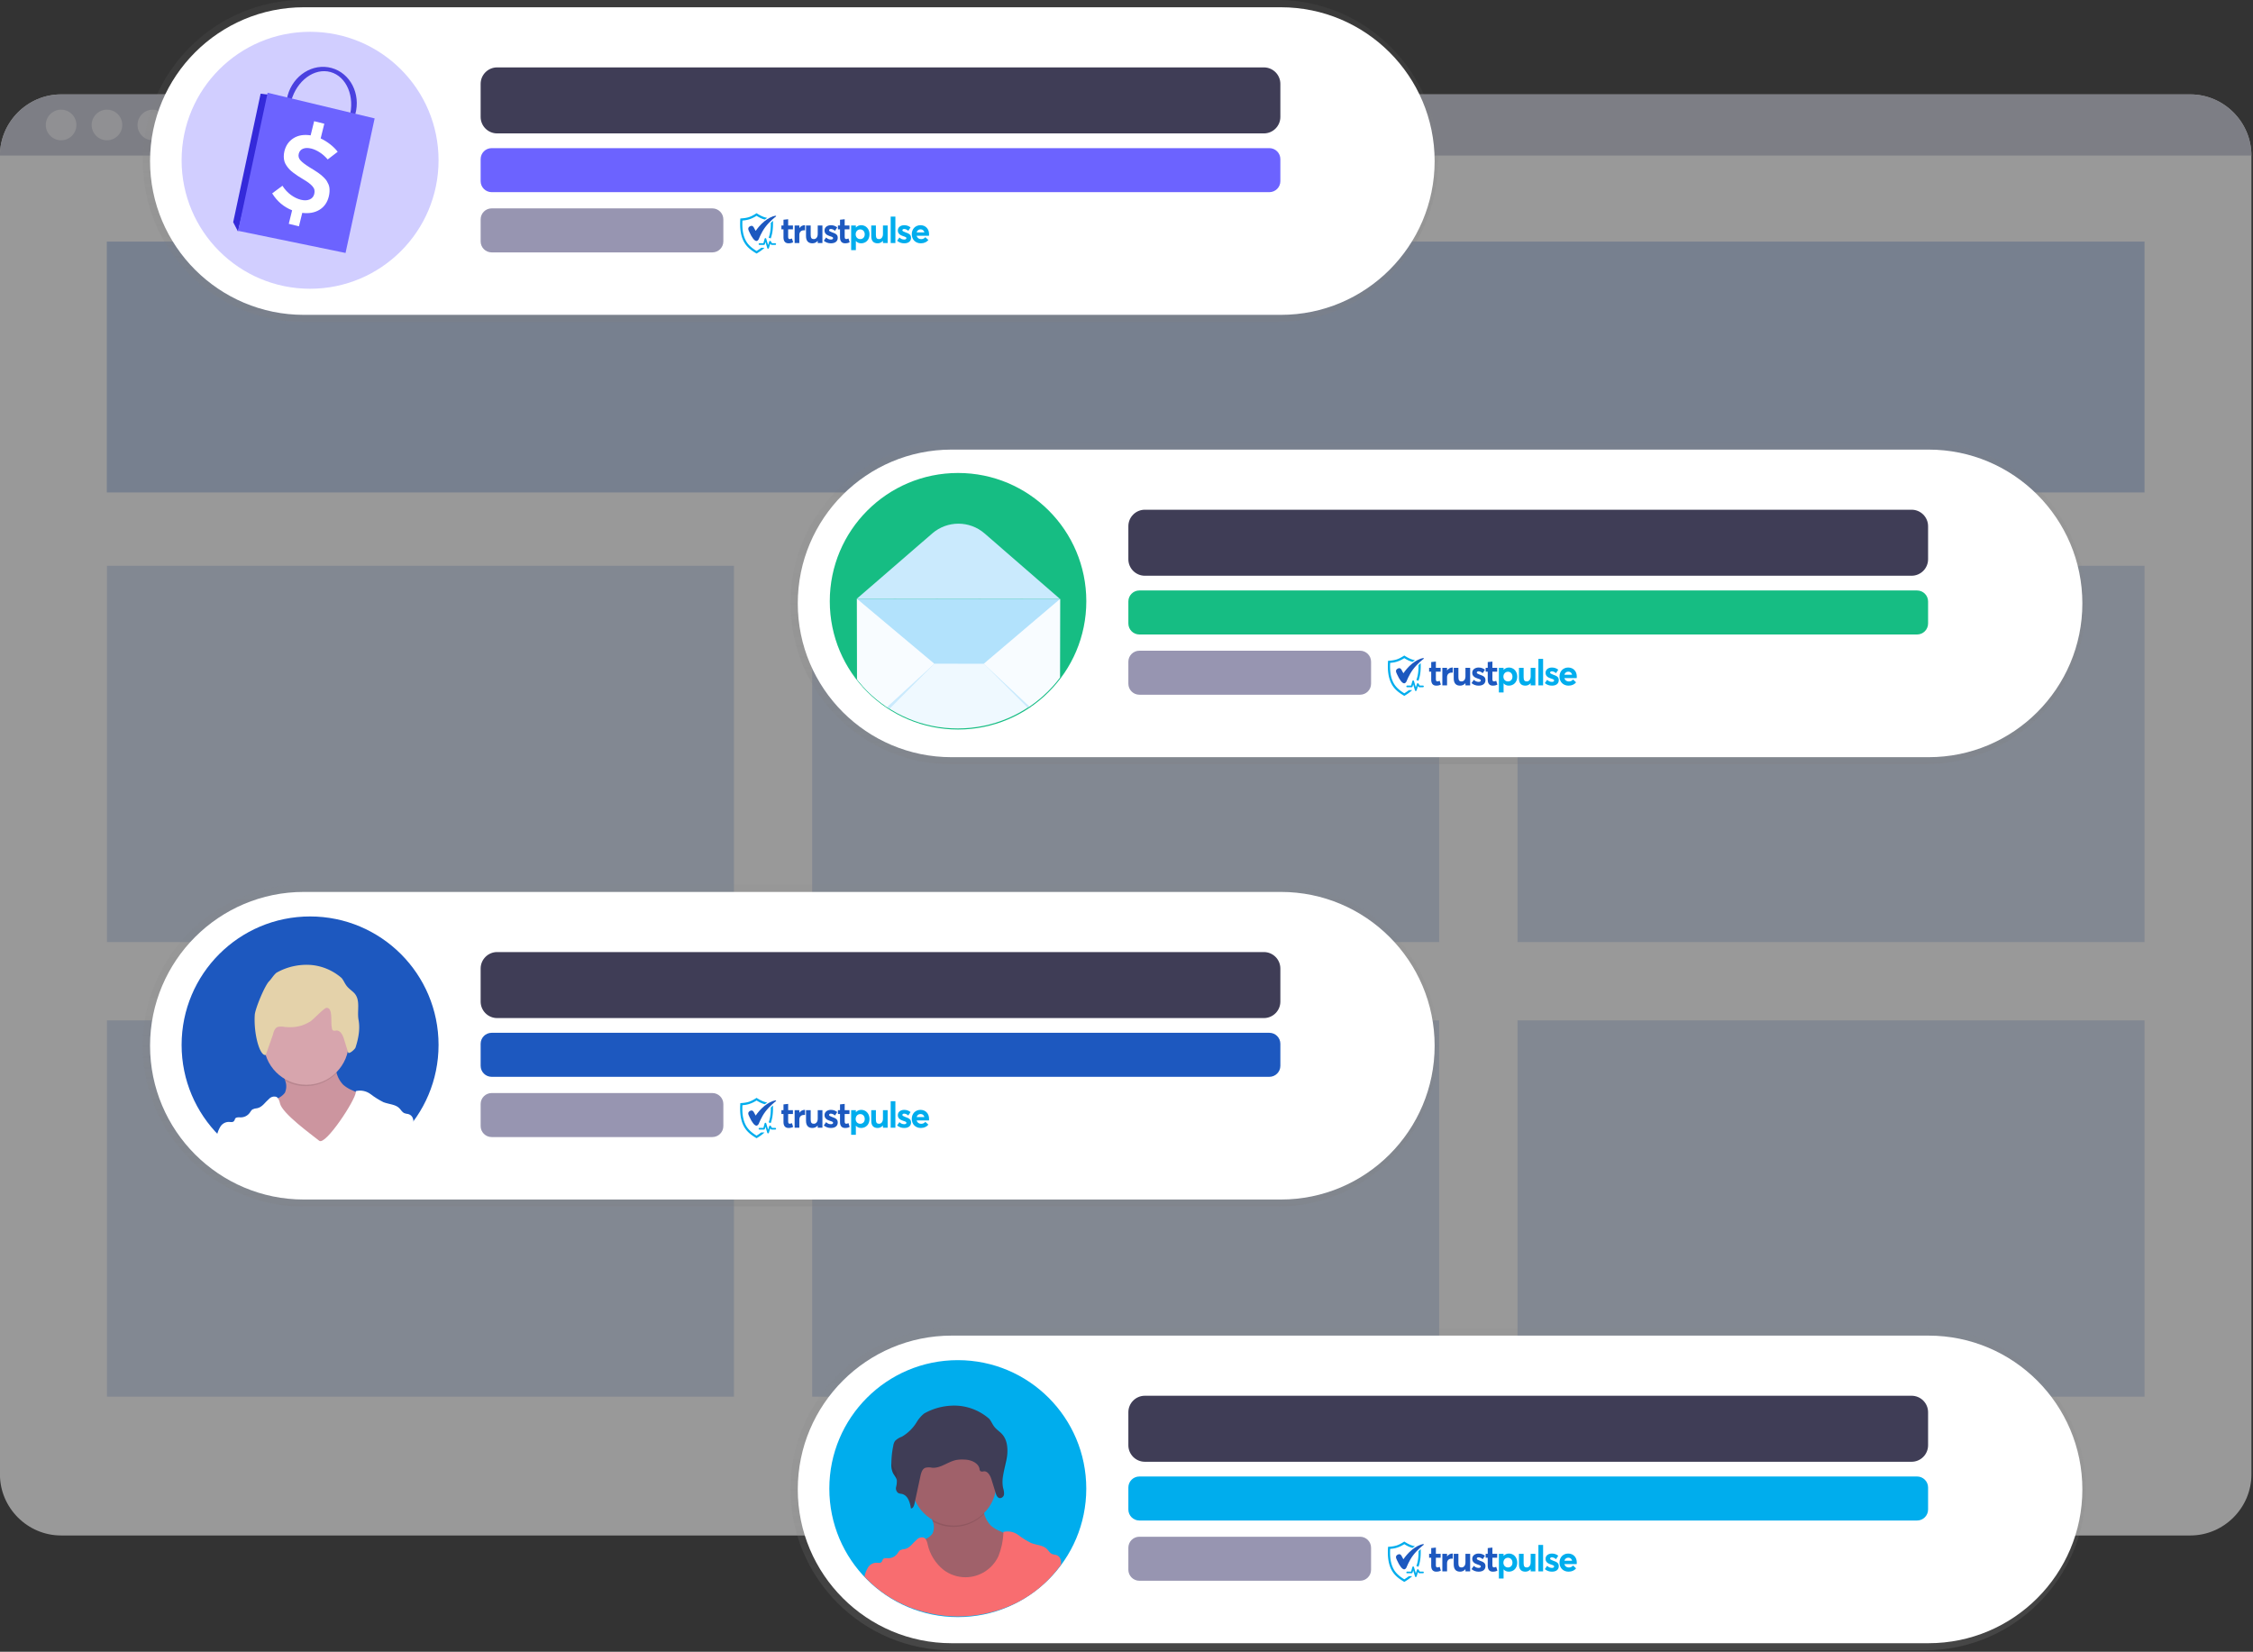 <?xml version="1.0" encoding="utf-8"?>
<svg viewBox="0 0 562 412" xmlns="http://www.w3.org/2000/svg" xmlns:serif="http://www.serif.com/" fill-rule="evenodd" clip-rule="evenodd" stroke-linejoin="round" stroke-miterlimit="1.414">
  <rect x="0" y="0" width="562" height="412" fill="#333333" stroke="none"/>
  <g opacity=".5" transform="matrix(.782 0 0 .782 -149.301 -85.448)">
    <path d="M909.09 158.88v420.67c-.01 10.694-8.82 19.485-19.51 19.48H210.4c-10.697 0-19.5-8.803-19.5-19.5V158.88c0-10.703 8.807-19.51 19.51-19.51h679.17c10.7 0 19.51 8.807 19.51 19.51z" fill="#fff" fill-rule="nonzero"/>
    <path fill="#1d58bf" fill-opacity=".3" d="M224.996 186.333h650v80H224.996z"/>
    <path fill="#1d58bf" fill-opacity=".2" d="M225.04 289.748h199.999v120H225.04zM674.995 289.748h199.999v120H674.995zM449.995 289.748h199.999v120H449.995zM225.04 434.748h199.999v120H225.04zM674.995 434.748h199.999v120H674.995zM449.995 434.748h199.999v120H449.995z"/>
    <path d="M909.09 158.89H190.9v-.01c0-10.697 8.803-19.5 19.5-19.5H889.59c10.7 0 19.5 8.803 19.5 19.5v.01z" fill="#c8cad7" fill-rule="nonzero"/>
    <circle cx="210.41" cy="149.13" r="4.88" fill="#ededf4"/>
    <circle cx="225.04" cy="149.13" r="4.88" fill="#ededf4"/>
    <circle cx="239.67" cy="149.13" r="4.88" fill="#ededf4"/>
  </g>
  <path d="M590.46 285.225c0-29.872-24.253-54.125-54.125-54.125h-327.2c-29.872 0-54.125 24.253-54.125 54.125s24.253 54.125 54.125 54.125h327.2c29.872 0 54.125-24.253 54.125-54.125z" fill="url(#_Linear1)" transform="matrix(.742 0 0 .742 82.167 159.835)"/>
  <path d="M519.435 371.504c0-21.172-17.19-38.362-38.362-38.362H237.364c-21.172 0-38.362 17.19-38.362 38.362 0 21.172 17.19 38.362 38.362 38.362h243.709c21.172 0 38.362-17.19 38.362-38.362z" fill="#fff"/>
  <path d="M480.952 352.258c0-2.272-1.845-4.117-4.117-4.117H285.581c-2.272 0-4.117 1.845-4.117 4.117v8.233c0 2.272 1.844 4.117 4.117 4.117h191.254c2.272 0 4.117-1.845 4.117-4.117v-8.233z" fill="#3f3d56"/>
  <path d="M480.952 371.026c0-1.515-1.23-2.744-2.744-2.744H284.209c-1.515 0-2.744 1.23-2.744 2.744v5.489c0 1.515 1.23 2.745 2.744 2.745h193.999c1.514 0 2.744-1.23 2.744-2.745v-5.489z" fill="#00aded"/>
  <path d="M342.007 386.051c0-1.515-1.23-2.744-2.744-2.744h-55.054c-1.515 0-2.744 1.23-2.744 2.744v5.489c0 1.515 1.23 2.745 2.744 2.745h55.054c1.515 0 2.744-1.23 2.744-2.745v-5.489z" fill="#9795b1"/>
  <g fill-rule="nonzero">
    <path d="M358.253 392.02c.592 0 .878-.117 1.165-.269l-.305-.941c-.197.099-.412.153-.556.153-.269 0-.385-.18-.385-.556v-1.865h1.192v-.968h-1.192v-1.56l-1.165.125v1.434h-.52v.968h.52v2.026c0 .986.493 1.452 1.246 1.452zM362.296 387.502c-.52 0-.995.251-1.326.717h-.009v-.646h-1.174v4.375h1.174v-2.035c0-.646.394-1.139 1.12-1.139.063 0 .188 0 .305.009v-1.273c-.018-.008-.053-.008-.09-.008zM365.55 387.574v2.125c0 .842-.457 1.272-.969 1.272-.547 0-.789-.269-.789-1.076v-2.322h-1.165v2.635c0 1.336.663 1.811 1.604 1.811.493 0 .969-.207 1.3-.61h.018v.539h1.174v-4.375h-1.174zM368.839 392.02c1.148 0 1.703-.583 1.703-1.363 0-.86-.555-1.067-1.506-1.416-.431-.161-.663-.287-.663-.466 0-.233.242-.331.43-.331.323 0 .708.144 1.049.466l.564-.861c-.493-.385-.986-.546-1.595-.546-.896 0-1.578.52-1.578 1.309 0 .842.627 1.183 1.345 1.425.574.179.798.278.798.484 0 .215-.197.359-.538.359-.475 0-.852-.17-1.21-.511l-.574.816c.484.412 1.076.637 1.775.637zM372.354 392.02c.592 0 .878-.117 1.165-.269l-.305-.941c-.197.099-.412.153-.556.153-.269 0-.385-.18-.385-.556v-1.865h1.192v-.968h-1.192v-1.56l-1.165.125v1.434h-.52v.968h.52v2.026c0 .986.493 1.452 1.246 1.452z" fill="#1d58bf"/>
    <path d="M376.406 387.502c-.538 0-.995.197-1.327.574h-.018v-.502h-1.174v6.149h1.174v-2.268h.018c.305.358.735.564 1.291.564 1.219 0 2.097-.896 2.097-2.25 0-1.326-.887-2.268-2.061-2.268zm-.251 3.469c-.637 0-1.139-.475-1.139-1.192 0-.699.466-1.228 1.139-1.228.627 0 1.121.476 1.121 1.228 0 .708-.457 1.192-1.121 1.192zM381.82 387.574v2.125c0 .842-.457 1.272-.969 1.272-.547 0-.789-.269-.789-1.076v-2.322h-1.165v2.635c0 1.336.663 1.811 1.604 1.811.493 0 .969-.207 1.3-.61h.018v.539h1.174v-4.375h-1.174zM383.747 385.351h1.174v6.598h-1.174zM387.126 392.02c1.148 0 1.703-.583 1.703-1.363 0-.86-.555-1.067-1.506-1.416-.43-.161-.663-.287-.663-.466 0-.233.242-.331.43-.331.323 0 .708.144 1.049.466l.564-.861c-.493-.385-.986-.546-1.595-.546-.896 0-1.578.52-1.578 1.309 0 .842.627 1.183 1.345 1.425.574.179.798.278.798.484 0 .215-.197.359-.538.359-.475 0-.852-.17-1.21-.511l-.574.816c.484.412 1.076.637 1.775.637zM393.32 389.716c0-1.282-.861-2.214-2.142-2.214-1.246 0-2.17.923-2.17 2.249 0 1.372.969 2.268 2.25 2.268.878 0 1.515-.349 1.892-.825l-.762-.708c-.242.296-.583.502-1.049.493-.564 0-.977-.323-1.121-.842h3.075c.027-.072.027-.278.027-.422zm-2.107-1.183c.511 0 .825.305.941.762h-1.927c.134-.502.511-.762.986-.762z" fill="#00aded"/>
  </g>
  <path d="M352.336 386.094c-.39-.105-.771-.245-1.136-.425-.31-.152-.61-.326-.903-.508a4.281 4.281 0 0 1-.017.011c-.772.479-1.593.866-2.505 1.037-.329.062-.662.101-.995.129l-.011.001c-.082 1.836.04 3.728 1.015 5.302.594.959 1.514 1.678 2.487 2.275l.025.015c.398-.243.79-.503 1.154-.793h.827c-.586.551-1.269 1.014-1.964 1.426-.033-.022-.033 0-.033 0-.876-.52-1.73-1.096-2.394-1.859-.451-.519-.808-1.115-1.066-1.76-.647-1.622-.688-3.427-.575-5.122.717-.043 1.445-.112 2.131-.333.677-.218 1.3-.581 1.902-.971l.018-.011c.012.008.023.015.035.023.759.492 1.57.926 2.462 1.112a6.702 6.702 0 0 0 .154.03l-.612.422zm-.181 6.32h-1.135c-.19-.008-.202-.104-.206-.198-.005-.111.068-.209.206-.215h.977l.309-1.126s.06-.139.179-.151c.096-.009.178.031.218.147l.467 1.579.286-.899s.092-.164.239-.14c.08.021.083.024.13.088l.332.501h.796c.001 0.0.148.02.192.13.051.127-.03.277-.192.284h-.907c-.099-.004-.127-.03-.172-.092l-.155-.234-.359 1.129s-.063.135-.181.143c-.094.007-.174-.033-.214-.147l-.452-1.53-.159.579s-.072.146-.199.152zm2.224-6.019c.04.978.01 1.957-.157 2.923-.076.441-.243 1.049-.389 1.473l-.525-.171c.445-1.175.553-2.453.534-3.703l.537-.522z" fill="#00aded" fill-rule="nonzero"/>
  <path d="M350.09 388.91c.031-.036.039-.059.086-.127.269-.391 1.066-1.447 2.078-2.258.441-.353.917-.674 1.338-.885.702-.351.928-.394 1.254-.47.062-.014.286-.054.323.034.036.085-.104.175-.156.216-.059.046-1.408 1.055-2.544 2.554-.988 1.304-1.634 3.015-1.634 3.015-.02.038-.245.439-.546.459-.279.018-.636-.344-.636-.344-.069-.064-.404-.462-.683-.955-.356-.628-.662-1.372-.662-1.372s-.318-.626.282-.97c.591-.339.855.005.983.209.11.174.331.596.438.803.037.072.061.112.08.091z" fill="#1d58bf" fill-rule="nonzero"/>
  <g transform="translate(128.552 -88.001) scale(1.247)">
    <circle cx="88.506" cy="368.331" r="25.699" fill="#00aded"/>
  </g>
  <g>
    <path d="M251.858 391.916c-1.132 2.183-3.01 3.888-5.293 4.803-1.349.493-2.77.762-4.206.795-1.553.115-3.111-.078-4.589-.566-1.967-.774-3.657-2.123-4.849-3.87-1.176-1.747-2.123-3.639-2.815-5.629-.465-.993-.659-2.089-.566-3.182 1.208-.147 2.31-.769 3.059-1.728.445-.965.473-2.073.076-3.059-.092-.306-.184-.597-.291-.872-.229-.673-1.025-1.943-.474-2.509.551-.566 1.836-.551 2.34-.78 1.496-.893 3.093-1.608 4.757-2.126 1.508-.2 3.042-.102 4.512.291.2.034.393.106.566.214.193.161.337.373.413.612.428 1.04.673 2.187 1.01 3.258a6.717 6.717 0 0 0 1.683 2.983c.699.594 1.488 1.068 2.34 1.407l2.05.933c.359.144.687.356.964.627.262.37.421.803.459 1.254.379 2.443-.021 4.942-1.147 7.143z" fill="#a0616a" fill-rule="nonzero"/>
    <path d="M245.495 377.614c-3.338 3.466-8.632 4.254-12.834 1.912-.092-.306-.184-.597-.291-.872-.229-.673-1.025-1.943-.474-2.509.551-.566 1.836-.551 2.34-.78 1.496-.893 3.093-1.608 4.757-2.126 1.508-.2 3.042-.102 4.512.291.2.034.393.106.566.214.193.161.337.373.413.612.428 1.086.673 2.187 1.01 3.258z" fill-opacity=".1" fill-rule="nonzero"/>
    <circle cx="263.84" cy="289.36" r="6.94" fill="#a0616a" transform="matrix(1.53 0 0 1.53 -165.729 -72.814)"/>
    <path d="M264.637 390.304c-11.841 16.485-36.145 16.809-49.003 2.934.165-.811.474-1.594.906-2.301.448-.699 1.219-1.13 2.05-1.147.444 0 .948.168 1.27-.153.321-.321.214-.581.444-.795.229-.214.78-.214 1.208-.184.933.031 1.82-.413 2.356-1.178.164-.285.364-.548.597-.78.402-.196.838-.309 1.285-.337 1.239-.275 1.973-1.53 2.906-2.31.457-.515 1.179-.714 1.836-.505.15.078.28.187.382.321.251.385.422.817.505 1.27.554 2.541 1.964 4.814 3.992 6.44 1.572 1.189 3.491 1.833 5.461 1.833 3.52 0 6.732-2.051 8.214-5.244.739-1.849 1.164-3.809 1.254-5.797v-.26c1.259-.312 2.594-.049 3.64.719 1.016.777 2.1 1.459 3.243 2.034 1.361.535 3.059.535 3.992 1.53.398.398.673.948 1.178 1.193.314.122.644.2.979.229 1.73.467 1.306 2.487 1.306 2.487z" fill="#f86d70" fill-rule="nonzero"/>
    <path d="M230.52 352.574c-.739.598-1.366 1.323-1.851 2.141a10.546 10.546 0 0 1-3.702 3.64c-.636.223-1.216.583-1.698 1.055-.237.359-.389.766-.444 1.193a22.366 22.366 0 0 0-.474 4.512c-.057.763.069 1.528.367 2.233.306.642.887 1.193.994 1.897.023.557-.04 1.114-.184 1.652-.147.577.08 1.187.566 1.53.277.098.564.165.857.199 1.53.337 2.05 2.141 2.279 3.625.52 0 .75-.627.872-1.117l1.53-7.113c.184-.765.459-1.667 1.239-1.927a3.862 3.862 0 0 1 1.621 0c2.111.184 3.885-1.453 5.95-1.912.665-.125 1.343-.167 2.019-.122 1.621 0 3.518.75 3.87 2.264 0 .245.092.551.321.673.234.069.485.069.719 0 1.025-.107 1.637 1.055 1.943 2.004l1.071 3.472c.168.52.444 1.147 1.01 1.208.534-.003.987-.404 1.055-.933.023-.519-.049-1.037-.214-1.53-.505-2.264.275-4.589.75-6.868.474-2.279.551-4.895-1.04-6.654-.581-.627-1.346-1.101-1.881-1.774-.535-.673-.78-1.392-1.3-2.019-2.077-1.822-4.67-2.955-7.419-3.243-3.067-.271-6.146.396-8.826 1.912z" fill="#3f3d56" fill-rule="nonzero"/>
    <g opacity=".1">
      <path d="M223.714 367.626c-.107-.704-.688-1.254-.994-1.897a3.9 3.9 0 0 1-.352-1.377v.765c-.057.763.069 1.528.367 2.233.245.52.673.979.887 1.53.109-.408.139-.834.092-1.254zM251.048 362.716c-.607 1.981-.902 4.046-.872 6.119.199-1.505.489-2.997.872-4.466.254-1.123.343-2.278.26-3.426-.049.597-.135 1.189-.26 1.774z" fill-rule="nonzero"/>
    </g>
  </g>
  <g>
    <path d="M590.46 285.225c0-29.872-24.253-54.125-54.125-54.125h-327.2c-29.872 0-54.125 24.253-54.125 54.125s24.253 54.125 54.125 54.125h327.2c29.872 0 54.125-24.253 54.125-54.125z" fill="url(#_Linear2)" transform="matrix(.742 0 0 .742 -79.404 49.165)"/>
    <path d="M357.863 260.835c0-21.172-17.19-38.362-38.362-38.362H75.793c-21.172 0-38.362 17.19-38.362 38.362 0 21.172 17.19 38.362 38.362 38.362h243.709c21.172 0 38.362-17.19 38.362-38.362z" fill="#fff"/>
    <path d="M319.381 241.588c0-2.272-1.845-4.117-4.117-4.117H124.01c-2.272 0-4.117 1.845-4.117 4.117v8.233c0 2.272 1.844 4.117 4.117 4.117H315.264c2.272 0 4.117-1.845 4.117-4.117v-8.233z" fill="#3f3d56"/>
    <path d="M319.381 260.356c0-1.515-1.23-2.744-2.744-2.744H122.638c-1.515 0-2.744 1.23-2.744 2.744v5.489c0 1.515 1.23 2.745 2.744 2.745h193.999c1.514 0 2.744-1.23 2.744-2.745v-5.489z" fill="#1d58bf"/>
    <path d="M180.436 275.382c0-1.515-1.23-2.744-2.744-2.744h-55.054c-1.515 0-2.744 1.23-2.744 2.744v5.489c0 1.515 1.23 2.745 2.744 2.745h55.054c1.515 0 2.744-1.23 2.744-2.745v-5.489z" fill="#9795b1"/>
    <g serif:id="text" fill-rule="nonzero">
      <path d="M196.682 281.351c.592 0 .878-.117 1.165-.269l-.305-.941c-.197.099-.412.153-.556.153-.269 0-.385-.18-.385-.556v-1.865h1.192v-.968h-1.192v-1.56l-1.165.125v1.434h-.52v.968h.52v2.026c0 .986.493 1.452 1.246 1.452zM200.725 276.833c-.52 0-.995.251-1.326.717h-.009v-.646h-1.174v4.375h1.174v-2.035c0-.646.394-1.139 1.12-1.139.063 0 .188 0 .305.009v-1.273c-.018-.008-.053-.008-.09-.008zM203.979 276.904v2.125c0 .842-.457 1.272-.969 1.272-.547 0-.789-.269-.789-1.076v-2.322h-1.165v2.635c0 1.336.663 1.811 1.604 1.811.493 0 .969-.207 1.3-.61h.018v.539h1.174v-4.375h-1.174zM207.268 281.351c1.148 0 1.703-.583 1.703-1.363 0-.86-.555-1.067-1.506-1.416-.431-.161-.663-.287-.663-.466 0-.233.242-.331.43-.331.323 0 .708.144 1.049.466l.564-.861c-.493-.385-.986-.546-1.595-.546-.896 0-1.578.52-1.578 1.309 0 .842.627 1.183 1.345 1.425.574.179.798.278.798.484 0 .215-.197.359-.538.359-.475 0-.852-.17-1.21-.511l-.574.816c.484.412 1.076.637 1.775.637zM210.783 281.351c.592 0 .878-.117 1.165-.269l-.305-.941c-.197.099-.412.153-.556.153-.269 0-.385-.18-.385-.556v-1.865h1.192v-.968h-1.192v-1.56l-1.165.125v1.434h-.52v.968h.52v2.026c0 .986.493 1.452 1.246 1.452z" fill="#1d58bf"/>
      <path d="M214.835 276.833c-.538 0-.995.197-1.327.574h-.018v-.502h-1.174v6.149h1.174v-2.268h.018c.305.358.735.564 1.291.564 1.219 0 2.097-.896 2.097-2.25 0-1.326-.887-2.268-2.061-2.268zm-.251 3.469c-.637 0-1.139-.475-1.139-1.192 0-.699.466-1.228 1.139-1.228.627 0 1.121.476 1.121 1.228 0 .708-.457 1.192-1.121 1.192zM220.249 276.904v2.125c0 .842-.457 1.272-.969 1.272-.547 0-.789-.269-.789-1.076v-2.322h-1.165v2.635c0 1.336.663 1.811 1.604 1.811.493 0 .969-.207 1.3-.61h.018v.539h1.174v-4.375h-1.174zM222.176 274.682h1.174v6.598H222.176zM225.555 281.351c1.148 0 1.703-.583 1.703-1.363 0-.86-.555-1.067-1.506-1.416-.43-.161-.663-.287-.663-.466 0-.233.242-.331.43-.331.323 0 .708.144 1.049.466l.564-.861c-.493-.385-.986-.546-1.595-.546-.896 0-1.578.52-1.578 1.309 0 .842.627 1.183 1.345 1.425.574.179.798.278.798.484 0 .215-.197.359-.538.359-.475 0-.852-.17-1.21-.511l-.574.816c.484.412 1.076.637 1.775.637zM231.749 279.047c0-1.282-.861-2.214-2.142-2.214-1.246 0-2.17.923-2.17 2.249 0 1.372.969 2.268 2.25 2.268.878 0 1.515-.349 1.892-.825l-.762-.708c-.242.296-.583.502-1.049.493-.564 0-.977-.323-1.121-.842h3.075c.027-.072.027-.278.027-.422zm-2.107-1.183c.511 0 .825.305.941.762h-1.927c.134-.502.511-.762.986-.762z" fill="#00aded"/>
    </g>
    <g serif:id="mark">
      <path d="M190.765 275.425c-.39-.105-.771-.245-1.136-.425-.31-.152-.61-.326-.903-.508a4.281 4.281 0 0 1-.017.011c-.772.479-1.593.866-2.505 1.037-.329.062-.662.101-.995.129l-.011.001c-.082 1.836.04 3.728 1.015 5.302.594.959 1.514 1.678 2.487 2.275l.025.015c.398-.243.79-.503 1.154-.793h.827c-.586.551-1.269 1.014-1.964 1.426-.033-.022-.033 0-.033 0-.876-.52-1.73-1.096-2.394-1.859-.451-.519-.808-1.115-1.066-1.76-.647-1.622-.688-3.427-.575-5.122.717-.043 1.445-.112 2.131-.333.677-.218 1.3-.581 1.902-.971l.018-.011c.012.008.023.015.035.023.759.492 1.57.926 2.462 1.112a6.702 6.702 0 0 0 .154.03l-.612.422zm-.181 6.32H189.449c-.19-.008-.202-.104-.206-.198-.005-.111.068-.209.206-.215h.977l.309-1.126s.06-.139.179-.151c.096-.009.178.031.218.147l.467 1.579.286-.899s.092-.164.239-.14c.08.021.083.024.13.088l.332.501h.796c.001 0.0.148.02.192.13.051.127-.03.277-.192.284h-.907c-.099-.004-.127-.03-.172-.092l-.155-.234-.359 1.129s-.063.135-.181.143c-.094.007-.174-.033-.214-.147l-.452-1.53-.159.579s-.072.146-.199.152zm2.224-6.019c.04.978.01 1.957-.157 2.923-.076.441-.243 1.049-.389 1.473l-.525-.171c.445-1.175.553-2.453.534-3.703l.537-.522z" fill="#00aded" fill-rule="nonzero"/>
      <path d="M188.519 278.241c.031-.036.039-.059.086-.127.269-.391 1.066-1.447 2.078-2.258.441-.353.917-.674 1.338-.885.702-.351.928-.394 1.254-.47.062-.014.286-.054.323.034.036.085-.104.175-.156.216-.059.046-1.408 1.055-2.544 2.554-.988 1.304-1.634 3.015-1.634 3.015-.02.038-.245.439-.546.459-.279.018-.636-.344-.636-.344-.069-.064-.404-.462-.683-.955-.356-.628-.662-1.372-.662-1.372s-.318-.626.282-.97c.591-.339.855.005.983.209.11.174.331.596.438.803.037.072.061.112.08.091z" fill="#1d58bf" fill-rule="nonzero"/>
    </g>
    <circle cx="88.506" cy="368.331" r="25.699" fill="#1d58bf" transform="translate(-33.019 -198.671) scale(1.247)"/>
    <g>
      <path d="M90.31 281.964c-1.132 2.183-3.01 3.888-5.293 4.803-1.349.493-2.77.762-4.206.795-1.553.115-3.111-.078-4.589-.566-1.967-.774-3.657-2.123-4.849-3.87-1.176-1.747-2.123-3.639-2.815-5.629-.465-.993-.659-2.089-.566-3.182 1.208-.147 2.31-.769 3.059-1.728.445-.965.473-2.073.076-3.059-.092-.306-.184-.597-.291-.872-.229-.673-1.025-1.943-.474-2.509.551-.566 1.836-.551 2.34-.78 1.496-.893 3.093-1.608 4.757-2.126 1.508-.2 3.042-.102 4.512.291.2.034.393.106.566.214.193.161.337.373.413.612.428 1.04.673 2.187 1.01 3.258a6.717 6.717 0 0 0 1.683 2.983c.699.594 1.488 1.068 2.34 1.407l2.05.933c.359.144.687.356.964.627.262.37.421.803.459 1.254.379 2.443-.021 4.942-1.147 7.143z" fill="#cc959f" fill-rule="nonzero"/>
      <path d="M83.947 267.662c-3.338 3.466-8.632 4.254-12.834 1.912-.092-.306-.184-.597-.291-.872-.229-.673-1.025-1.943-.474-2.509.551-.566 1.836-.551 2.34-.78 1.496-.893 3.093-1.608 4.757-2.126 1.508-.2 3.042-.102 4.512.291.2.034.393.106.566.214.193.161.337.373.413.612.428 1.086.673 2.187 1.01 3.258z" fill-opacity=".1" fill-rule="nonzero"/>
      <circle cx="263.84" cy="289.36" r="6.94" fill="#d7a5ad" transform="matrix(1.53 0 0 1.53 -327.277 -182.765)"/>
      <path d="M103.088 280.352c-11.841 16.485-36.145 16.809-49.003 2.934.165-.811.474-1.594.906-2.301.448-.699 1.219-1.13 2.05-1.147.444 0 .948.168 1.27-.153.321-.321.214-.581.444-.795.229-.214.78-.214 1.208-.184.933.031 1.82-.413 2.356-1.178.164-.285.364-.548.597-.78.402-.196.838-.309 1.285-.337 1.239-.275 1.973-1.53 2.906-2.31.457-.515 1.179-.714 1.836-.505.15.078.28.187.382.321.251.385.422.817.505 1.27.554 2.541 7.784 7.738 9.813 9.364 1.572 1.189 9.019-10.144 9.109-12.133v-.26c1.259-.312 2.594-.049 3.641.719 1.016.777 2.1 1.459 3.243 2.034 1.361.535 3.059.535 3.992 1.53.398.398.673.948 1.178 1.193.314.122.644.2.979.229 1.73.467 1.306 2.487 1.306 2.487z" fill="#fff" fill-rule="nonzero"/>
      <path d="M68.972 242.622c-.739.598-1.192 1.456-1.851 2.141-1.144 1.19-3.475 6.873-3.572 8.381-.3 4.702 1.234 10.375 2.746 9.996l1.79-5.069c.184-.765.459-1.667 1.239-1.927a3.862 3.862 0 0 1 1.621 0c2.111.184 4.02.06 6.108-1.163.665-.125 3.754-3.634 4.428-3.592 1.621 0 .951 3.469 1.303 4.984 0 .245.092.551.321.673.234.069.485.069.719 0 1.025-.107 1.637 1.055 1.943 2.004l1.071 3.472c.168.52 1.693-.76 1.851-1.254.724-2.262 1.17-4.587.75-6.868-.422-2.29.551-4.895-1.04-6.654-.581-.627-1.346-1.101-1.881-1.774-.535-.673-.78-1.392-1.3-2.019-2.077-1.822-4.67-2.955-7.419-3.243-3.067-.271-6.146.396-8.826 1.912z" fill="#e4d2aa" fill-rule="nonzero"/>
    </g>
  </g>
  <g>
    <path d="M590.46 285.225c0-29.872-24.253-54.125-54.125-54.125h-327.2c-29.872 0-54.125 24.253-54.125 54.125s24.253 54.125 54.125 54.125h327.2c29.872 0 54.125-24.253 54.125-54.125z" fill="url(#_Linear3)" transform="matrix(.742 0 0 .742 82.167 -61.165)"/>
    <path d="M519.435 150.504c0-21.172-17.19-38.362-38.362-38.362H237.364c-21.172 0-38.362 17.19-38.362 38.362 0 21.172 17.19 38.362 38.362 38.362h243.709c21.172 0 38.362-17.19 38.362-38.362z" fill="#fff"/>
    <path d="M480.952 131.257c0-2.272-1.845-4.117-4.117-4.117H285.581c-2.272 0-4.117 1.845-4.117 4.117v8.233c0 2.272 1.844 4.117 4.117 4.117h191.254c2.272 0 4.117-1.845 4.117-4.117v-8.233z" fill="#3f3d56"/>
    <path d="M480.952 150.025c0-1.515-1.23-2.744-2.744-2.744H284.209c-1.515 0-2.744 1.23-2.744 2.744v5.489c0 1.515 1.23 2.745 2.744 2.745h193.999c1.514 0 2.744-1.23 2.744-2.745v-5.489z" fill="#16bd83"/>
    <path d="M342.007 165.051c0-1.515-1.23-2.744-2.744-2.744h-55.054c-1.515 0-2.744 1.23-2.744 2.744v5.489c0 1.515 1.23 2.745 2.744 2.745h55.054c1.515 0 2.744-1.23 2.744-2.745v-5.489z" fill="#9795b1"/>
    <g serif:id="text" fill-rule="nonzero">
      <path d="M358.253 171.02c.592 0 .878-.117 1.165-.269l-.305-.941c-.197.099-.412.153-.556.153-.269 0-.385-.18-.385-.556v-1.865h1.192v-.968h-1.192v-1.56l-1.165.125v1.434h-.52v.968h.52v2.026c0 .986.493 1.452 1.246 1.452zM362.296 166.502c-.52 0-.995.251-1.326.717h-.009v-.646h-1.174v4.375h1.174v-2.035c0-.646.394-1.139 1.12-1.139.063 0 .188 0 .305.009v-1.273c-.018-.008-.053-.008-.09-.008zM365.55 166.574v2.125c0 .842-.457 1.272-.969 1.272-.547 0-.789-.269-.789-1.076v-2.322h-1.165v2.635c0 1.336.663 1.811 1.604 1.811.493 0 .969-.207 1.3-.61h.018v.539h1.174v-4.375h-1.174zM368.839 171.02c1.148 0 1.703-.583 1.703-1.363 0-.86-.555-1.067-1.506-1.416-.431-.161-.663-.287-.663-.466 0-.233.242-.331.43-.331.323 0 .708.144 1.049.466l.564-.861c-.493-.385-.986-.546-1.595-.546-.896 0-1.578.52-1.578 1.309 0 .842.627 1.183 1.345 1.425.574.179.798.278.798.484 0 .215-.197.359-.538.359-.475 0-.852-.17-1.21-.511l-.574.816c.484.412 1.076.637 1.775.637zM372.354 171.02c.592 0 .878-.117 1.165-.269l-.305-.941c-.197.099-.412.153-.556.153-.269 0-.385-.18-.385-.556v-1.865h1.192v-.968h-1.192v-1.56l-1.165.125v1.434h-.52v.968h.52v2.026c0 .986.493 1.452 1.246 1.452z" fill="#1d58bf"/>
      <path d="M376.406 166.502c-.538 0-.995.197-1.327.574h-.018v-.502h-1.174v6.149h1.174v-2.268h.018c.305.358.735.564 1.291.564 1.219 0 2.097-.896 2.097-2.25 0-1.326-.887-2.268-2.061-2.268zm-.251 3.469c-.637 0-1.139-.475-1.139-1.192 0-.699.466-1.228 1.139-1.228.627 0 1.121.476 1.121 1.228 0 .708-.457 1.192-1.121 1.192zM381.82 166.574v2.125c0 .842-.457 1.272-.969 1.272-.547 0-.789-.269-.789-1.076v-2.322h-1.165v2.635c0 1.336.663 1.811 1.604 1.811.493 0 .969-.207 1.3-.61h.018v.539h1.174v-4.375h-1.174zM383.747 164.351h1.174v6.598h-1.174zM387.126 171.02c1.148 0 1.703-.583 1.703-1.363 0-.86-.555-1.067-1.506-1.416-.43-.161-.663-.287-.663-.466 0-.233.242-.331.43-.331.323 0 .708.144 1.049.466l.564-.861c-.493-.385-.986-.546-1.595-.546-.896 0-1.578.52-1.578 1.309 0 .842.627 1.183 1.345 1.425.574.179.798.278.798.484 0 .215-.197.359-.538.359-.475 0-.852-.17-1.21-.511l-.574.816c.484.412 1.076.637 1.775.637zM393.32 168.716c0-1.282-.861-2.214-2.142-2.214-1.246 0-2.17.923-2.17 2.249 0 1.372.969 2.268 2.25 2.268.878 0 1.515-.349 1.892-.825l-.762-.708c-.242.296-.583.502-1.049.493-.564 0-.977-.323-1.121-.842h3.075c.027-.072.027-.278.027-.422zm-2.107-1.183c.511 0 .825.305.941.762h-1.927c.134-.502.511-.762.986-.762z" fill="#00aded"/>
    </g>
    <g serif:id="mark">
      <path d="M352.336 165.094c-.39-.105-.771-.245-1.136-.425-.31-.152-.61-.326-.903-.508a4.281 4.281 0 0 1-.017.011c-.772.479-1.593.866-2.505 1.037-.329.062-.662.101-.995.129l-.011.001c-.082 1.836.04 3.728 1.015 5.302.594.959 1.514 1.678 2.487 2.275l.025.015c.398-.243.79-.503 1.154-.793h.827c-.586.551-1.269 1.014-1.964 1.426-.033-.022-.033 0-.033 0-.876-.52-1.73-1.096-2.394-1.859-.451-.519-.808-1.115-1.066-1.76-.647-1.622-.688-3.427-.575-5.122.717-.043 1.445-.112 2.131-.333.677-.218 1.3-.581 1.902-.971l.018-.011c.012.008.023.015.035.023.759.492 1.57.926 2.462 1.112a6.702 6.702 0 0 0 .154.03l-.612.422zm-.181 6.32h-1.135c-.19-.008-.202-.104-.206-.198-.005-.111.068-.209.206-.215h.977l.309-1.126s.06-.139.179-.151c.096-.009.178.031.218.147l.467 1.579.286-.899s.092-.164.239-.14c.08.021.083.024.13.088l.332.501h.796c.001 0.0.148.02.192.13.051.127-.03.277-.192.284h-.907c-.099-.004-.127-.03-.172-.092l-.155-.234-.359 1.129s-.063.135-.181.143c-.094.007-.174-.033-.214-.147l-.452-1.53-.159.579s-.072.146-.199.152zm2.224-6.019c.04.978.01 1.957-.157 2.923-.076.441-.243 1.049-.389 1.473l-.525-.171c.445-1.175.553-2.453.534-3.703l.537-.522z" fill="#00aded" fill-rule="nonzero"/>
      <path d="M350.09 167.91c.031-.036.039-.059.086-.127.269-.391 1.066-1.447 2.078-2.258.441-.353.917-.674 1.338-.885.702-.351.928-.394 1.254-.47.062-.014.286-.054.323.034.036.085-.104.175-.156.216-.059.046-1.408 1.055-2.544 2.554-.988 1.304-1.634 3.015-1.634 3.015-.02.038-.245.439-.546.459-.279.018-.636-.344-.636-.344-.069-.064-.404-.462-.683-.955-.356-.628-.662-1.372-.662-1.372s-.318-.626.282-.97c.591-.339.855.005.983.209.11.174.331.596.438.803.037.072.061.112.08.091z" fill="#1d58bf" fill-rule="nonzero"/>
    </g>
    <g>
      <circle cx="88.506" cy="368.331" r="25.699" fill="#16bd83" transform="matrix(1.245 0 0 1.245 128.79 -308.603)"/>
      <g transform="matrix(.066 0 0 .065 219.033 123.085)">
        <clipPath id="a">
          <ellipse cx="301.161" cy="412.162" rx="482.83" ry="489.567"/>
        </clipPath>
        <g clip-path="url(#a)">
          <path d="M204.866 153.29c56.75-49.874 141.047-49.8 197.719.17C516.358 253.789 687.788 404.96 687.788 404.96l-768.051-1.103S91.071 253.292 204.866 153.29z" fill="#caeafd"/>
          <path d="M188.847 730.716c28.674 34.826 71.122 54.946 115.868 54.916 44.742-.036 87.163-20.21 115.79-55.085 112.75-137.341 267.288-325.585 267.288-325.585l-768.056-1.106S75.464 593.007 188.847 730.716z" fill="#b2e2fc"/>
          <path d="M400.727 653.435l276.232 247.198c9.522 8.552 12.754 22.031 8.129 33.915-4.625 11.884-16.146 19.724-28.996 19.724H-48.072c-12.906 0-24.483-7.874-29.125-19.809-4.642-11.94-1.397-25.479 8.168-34.065l281.471-247.185 188.285.223z" fill="#eff9ff"/>
          <path d="M212.444 653.435l-288.789-243.827-2.942 515.457c.613 6.081 5.112 14.268 7.904 18.527l283.827-290.157z" fill="#caeafd"/>
          <path d="M212.441 653.435L-80.263 403.857l1.025 521.208 291.68-271.63z" fill="#f8fcff"/>
          <path d="M399.647 653.435l288.146-248.476-.618 522.139c-.613 6.081-2.406 9.143-5.198 13.402L399.647 653.435z" fill="#caeafd"/>
          <path d="M399.647 653.435l288.146-248.476-.836 522.139-287.31-273.663z" fill="#f8fcff"/>
        </g>
      </g>
    </g>
  </g>
  <g>
    <path d="M590.46 285.225c0-29.872-24.253-54.125-54.125-54.125h-327.2c-29.872 0-54.125 24.253-54.125 54.125s24.253 54.125 54.125 54.125h327.2c29.872 0 54.125-24.253 54.125-54.125z" fill="url(#_Linear5)" transform="matrix(.742 0 0 .742 -79.404 -171.496)"/>
    <path d="M357.863 40.173c0-21.172-17.19-38.362-38.362-38.362H75.793c-21.172 0-38.362 17.19-38.362 38.362 0 21.172 17.19 38.362 38.362 38.362h243.709c21.172 0 38.362-17.19 38.362-38.362z" fill="#fff"/>
    <path d="M319.381 20.927c0-2.272-1.845-4.117-4.117-4.117H124.01c-2.272 0-4.117 1.845-4.117 4.117v8.233c0 2.272 1.844 4.117 4.117 4.117H315.264c2.272 0 4.117-1.845 4.117-4.117v-8.233z" fill="#3f3d56"/>
    <path d="M319.381 39.695c0-1.515-1.23-2.744-2.744-2.744H122.638c-1.515 0-2.744 1.23-2.744 2.744v5.489c0 1.515 1.23 2.745 2.744 2.745h193.999c1.514 0 2.744-1.23 2.744-2.745v-5.489z" fill="#6c63ff"/>
    <path d="M180.436 54.72c0-1.515-1.23-2.744-2.744-2.744h-55.054c-1.515 0-2.744 1.23-2.744 2.744v5.489c0 1.515 1.23 2.745 2.744 2.745h55.054c1.515 0 2.744-1.23 2.744-2.745v-5.489z" fill="#9795b1"/>
    <g serif:id="text" fill-rule="nonzero">
      <path d="M196.682 60.689c.592 0 .878-.117 1.165-.269l-.305-.941c-.197.099-.412.153-.556.153-.269 0-.385-.18-.385-.556v-1.865h1.192v-.968h-1.192v-1.56l-1.165.125v1.434h-.52v.968h.52v2.026c0 .986.493 1.452 1.246 1.452zM200.725 56.171c-.52 0-.995.251-1.326.717h-.009v-.646h-1.174v4.375h1.174V58.583c0-.646.394-1.139 1.12-1.139.063 0 .188 0 .305.009v-1.273c-.018-.008-.053-.008-.09-.008zM203.979 56.243v2.125c0 .842-.457 1.272-.969 1.272-.547 0-.789-.269-.789-1.076v-2.322h-1.165v2.635c0 1.336.663 1.811 1.604 1.811.493 0 .969-.207 1.3-.61h.018v.539h1.174v-4.375h-1.174zM207.268 60.689c1.148 0 1.703-.583 1.703-1.363 0-.86-.555-1.067-1.506-1.416-.431-.161-.663-.287-.663-.466 0-.233.242-.331.43-.331.323 0 .708.144 1.049.466l.564-.861c-.493-.385-.986-.546-1.595-.546-.896 0-1.578.52-1.578 1.309 0 .842.627 1.183 1.345 1.425.574.179.798.278.798.484 0 .215-.197.359-.538.359-.475 0-.852-.17-1.21-.511l-.574.816c.484.412 1.076.637 1.775.637zM210.783 60.689c.592 0 .878-.117 1.165-.269l-.305-.941c-.197.099-.412.153-.556.153-.269 0-.385-.18-.385-.556v-1.865h1.192v-.968h-1.192v-1.56l-1.165.125v1.434h-.52v.968h.52v2.026c0 .986.493 1.452 1.246 1.452z" fill="#1d58bf"/>
      <path d="M214.835 56.171c-.538 0-.995.197-1.327.574h-.018v-.502h-1.174v6.149h1.174v-2.268h.018c.305.358.735.564 1.291.564 1.219 0 2.097-.896 2.097-2.25 0-1.326-.887-2.268-2.061-2.268zm-.251 3.469c-.637 0-1.139-.475-1.139-1.192 0-.699.466-1.228 1.139-1.228.627 0 1.121.476 1.121 1.228 0 .708-.457 1.192-1.121 1.192zM220.249 56.243v2.125c0 .842-.457 1.272-.969 1.272-.547 0-.789-.269-.789-1.076v-2.322h-1.165v2.635c0 1.336.663 1.811 1.604 1.811.493 0 .969-.207 1.3-.61h.018v.539h1.174v-4.375h-1.174zM222.176 54.02h1.174v6.598H222.176zM225.555 60.689c1.148 0 1.703-.583 1.703-1.363 0-.86-.555-1.067-1.506-1.416-.43-.161-.663-.287-.663-.466 0-.233.242-.331.43-.331.323 0 .708.144 1.049.466l.564-.861c-.493-.385-.986-.546-1.595-.546-.896 0-1.578.52-1.578 1.309 0 .842.627 1.183 1.345 1.425.574.179.798.278.798.484 0 .215-.197.359-.538.359-.475 0-.852-.17-1.21-.511l-.574.816c.484.412 1.076.637 1.775.637zM231.749 58.385c0-1.282-.861-2.214-2.142-2.214-1.246 0-2.17.923-2.17 2.249 0 1.372.969 2.268 2.25 2.268.878 0 1.515-.349 1.892-.825l-.762-.708c-.242.296-.583.502-1.049.493-.564 0-.977-.323-1.121-.842h3.075c.027-.072.027-.278.027-.422zm-2.107-1.183c.511 0 .825.305.941.762h-1.927c.134-.502.511-.762.986-.762z" fill="#00aded"/>
    </g>
    <g serif:id="mark">
      <path d="M190.765 54.764c-.39-.105-.771-.245-1.136-.425-.31-.152-.61-.326-.903-.508a4.281 4.281 0 0 1-.017.011c-.772.479-1.593.866-2.505 1.037-.329.062-.662.101-.995.129l-.011.001c-.082 1.836.04 3.728 1.015 5.302.594.959 1.514 1.678 2.487 2.275l.025.015c.398-.243.79-.503 1.154-.793h.827c-.586.551-1.269 1.014-1.964 1.426-.033-.022-.033 0-.033 0-.876-.52-1.73-1.096-2.394-1.859-.451-.519-.808-1.115-1.066-1.76-.647-1.622-.688-3.427-.575-5.122.717-.043 1.445-.112 2.131-.333.677-.218 1.3-.581 1.902-.971l.018-.011c.012.008.023.015.035.023.759.492 1.57.926 2.462 1.112a6.702 6.702 0 0 0 .154.03l-.612.422zm-.181 6.32H189.449c-.19-.008-.202-.104-.206-.198-.005-.111.068-.209.206-.215h.977l.309-1.126s.06-.139.179-.151c.096-.009.178.031.218.147l.467 1.579.286-.899s.092-.164.239-.14c.08.021.083.024.13.088l.332.501h.796c.001 0.0.148.02.192.13.051.127-.03.277-.192.284h-.907c-.099-.004-.127-.03-.172-.092l-.155-.234-.359 1.129s-.063.135-.181.143c-.094.007-.174-.033-.214-.147l-.452-1.53-.159.579s-.072.146-.199.152zm2.224-6.019c.04.978.01 1.957-.157 2.923-.076.441-.243 1.049-.389 1.473l-.525-.171c.445-1.175.553-2.453.534-3.703l.537-.522z" fill="#00aded" fill-rule="nonzero"/>
      <path d="M188.519 57.579c.031-.036.039-.059.086-.127.269-.391 1.066-1.447 2.078-2.258.441-.353.917-.674 1.338-.885.702-.351.928-.394 1.254-.47.062-.014.286-.054.323.034.036.085-.104.175-.156.216-.059.046-1.408 1.055-2.544 2.554-.988 1.304-1.634 3.015-1.634 3.015-.02.038-.245.439-.546.459-.279.018-.636-.344-.636-.344-.069-.064-.404-.462-.683-.955-.356-.628-.662-1.372-.662-1.372s-.318-.626.282-.97c.591-.339.855.005.983.209.11.174.331.596.438.803.037.072.061.112.08.091z" fill="#1d58bf" fill-rule="nonzero"/>
    </g>
    <circle cx="88.506" cy="368.331" r="25.699" fill="#d1ceff" transform="translate(-33.019 -419.332) scale(1.247)"/>
    <g>
      <path d="M72.703 31.52c-1.288-2.169-1.715-4.94-.959-7.685 1.398-5.077 6.316-8.157 10.976-6.874 4.659 1.283 7.306 6.447 5.908 11.524-.756 2.745-2.542 4.907-4.759 6.11 1.492-1.306 2.691-3.185 3.308-5.424 1.398-5.077-.723-10.096-4.735-11.201-4.012-1.105-8.404 2.12-9.803 7.197-.617 2.239-.549 4.467.064 6.353z" fill="#4a41df"/>
      <path d="M67.55 23.681l-2.54-.311-6.843 32.054 1.204 2.331 8.179-34.074z" fill="#342ada" fill-rule="nonzero"/>
      <path d="M66.757 23.135l-7.364 34.44 26.803 5.518 7.256-33.559-26.696-6.399z" fill="#6c63ff" fill-rule="nonzero"/>
      <path d="M67.895 48.228l2.561-1.895c.577.918 1.276 1.677 2.096 2.277.82.6 1.655 1.005 2.504 1.215.84.208 1.565.184 2.176-.072.611-.256.997-.712 1.16-1.37.093-.374.105-.718.037-1.03-.068-.312-.237-.618-.507-.917-.27-.299-.583-.58-.94-.843-.356-.263-.839-.576-1.446-.939-.489-.295-.896-.549-1.222-.76-.326-.211-.691-.469-1.095-.772-.405-.303-.732-.586-.982-.846-.25-.261-.499-.569-.745-.925-.246-.356-.423-.71-.53-1.061-.107-.351-.166-.748-.177-1.192-.011-.443.043-.907.162-1.391.355-1.433 1.114-2.515 2.277-3.244 1.164-.729 2.585-.964 4.265-.704l.874-3.533 2.534.627-.908 3.67c.824.388 1.614.876 2.37 1.465.755.589 1.381 1.211 1.878 1.867l-2.493 1.912c-.609-.712-1.272-1.3-1.991-1.764-.719-.464-1.416-.779-2.091-.946-.822-.203-1.512-.192-2.072.033-.559.225-.916.648-1.07 1.269-.149.602-.003 1.15.437 1.641.44.491 1.207 1.076 2.299 1.753.43.261.791.484 1.085.668.294.184.619.398.975.641.357.243.649.463.876.66.228.197.469.426.724.688.255.262.455.51.601.744.145.235.283.501.413.8.13.299.212.602.247.911.035.309.042.645.02 1.008-.022.363-.083.745-.182 1.147-.366 1.479-1.137 2.579-2.313 3.301-1.176.722-2.611.98-4.304.774l-.83 3.355-2.534-.627.833-3.369c-2.099-.839-3.756-2.247-4.972-4.223z" fill="#fff" fill-rule="nonzero"/>
    </g>
  </g>
  <defs>
    <linearGradient id="_Linear1" x2="1" gradientUnits="userSpaceOnUse" gradientTransform="rotate(-90 356.05 -16.69) scale(108.26)">
      <stop offset="0" stop-color="gray" stop-opacity=".247"/>
      <stop offset=".54" stop-color="gray" stop-opacity=".118"/>
      <stop offset="1" stop-color="gray" stop-opacity=".098"/>
    </linearGradient>
    <linearGradient id="_Linear2" x2="1" gradientUnits="userSpaceOnUse" gradientTransform="rotate(-90 356.05 -16.69) scale(108.26)">
      <stop offset="0" stop-color="gray" stop-opacity=".247"/>
      <stop offset=".54" stop-color="gray" stop-opacity=".118"/>
      <stop offset="1" stop-color="gray" stop-opacity=".098"/>
    </linearGradient>
    <linearGradient id="_Linear3" x2="1" gradientUnits="userSpaceOnUse" gradientTransform="rotate(-90 356.05 -16.69) scale(108.26)">
      <stop offset="0" stop-color="gray" stop-opacity=".247"/>
      <stop offset=".54" stop-color="gray" stop-opacity=".118"/>
      <stop offset="1" stop-color="gray" stop-opacity=".098"/>
    </linearGradient>
    <linearGradient id="_Linear5" x2="1" gradientUnits="userSpaceOnUse" gradientTransform="rotate(-90 356.05 -16.69) scale(108.26)">
      <stop offset="0" stop-color="gray" stop-opacity=".247"/>
      <stop offset=".54" stop-color="gray" stop-opacity=".118"/>
      <stop offset="1" stop-color="gray" stop-opacity=".098"/>
    </linearGradient>
  </defs>
</svg>
